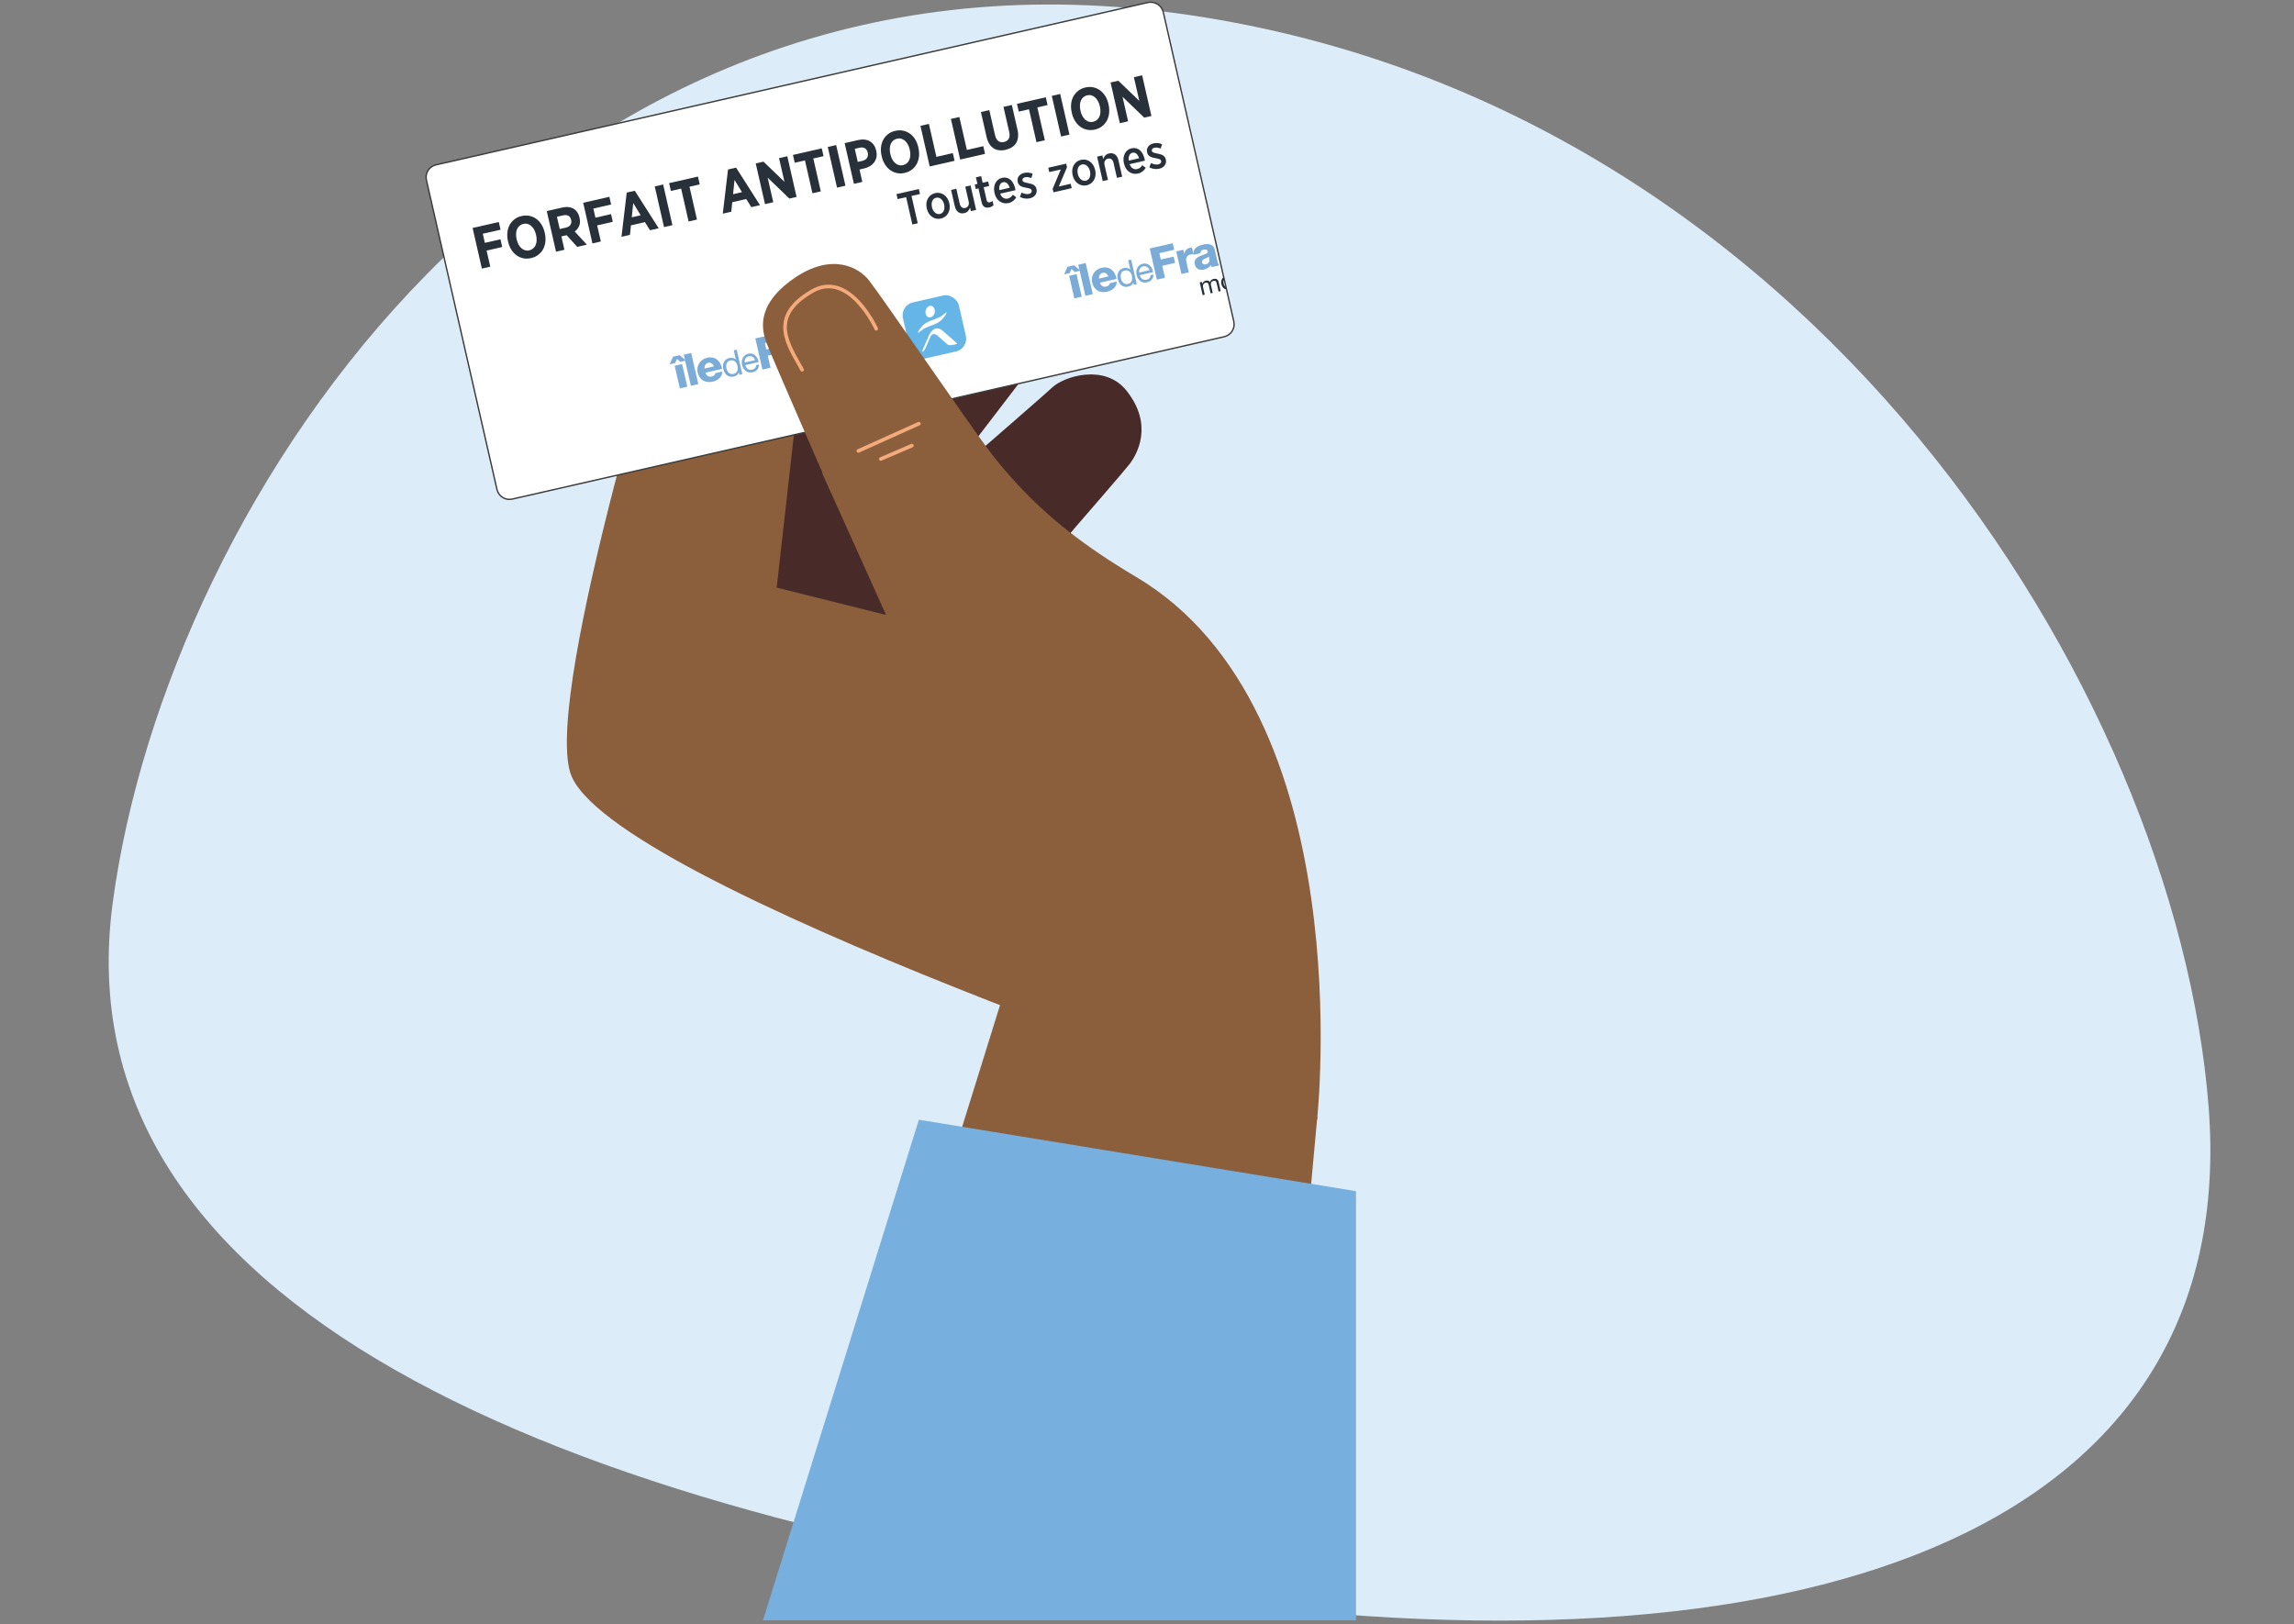 <?xml version="1.0" encoding="utf-8"?>
<svg xmlns="http://www.w3.org/2000/svg" xmlns:xlink="http://www.w3.org/1999/xlink" viewBox="0 0 500 354.07">
  <rect x="0" y="0" width="500" height="354.07" fill="#808080" stroke="none"/>
  <defs>
    <style>
      .cls-1, .cls-2, .cls-3 {
        fill: none;
      }

      .cls-4 {
        clip-path: url(#clippath);
      }

      .cls-5 {
        stroke: #3c3c3b;
        stroke-miterlimit: 10;
        stroke-width: .3px;
      }

      .cls-5, .cls-6 {
        fill: #fff;
      }

      .cls-7 {
        fill: #8b5e3c;
      }

      .cls-8 {
        fill: #65b5e6;
      }

      .cls-9 {
        fill: #ddecf9;
      }

      .cls-10 {
        fill: #25303b;
      }

      .cls-11 {
        fill: #28303a;
      }

      .cls-12 {
        fill: #482b28;
      }

      .cls-13 {
        fill: #77b0de;
      }

      .cls-14 {
        fill: #7bacd7;
      }

      .cls-2 {
        stroke-linejoin: round;
      }

      .cls-2, .cls-3 {
        mix-blend-mode: multiply;
        stroke: #f5aa7c;
        stroke-linecap: round;
        stroke-width: .79px;
      }

      .cls-15 {
        isolation: isolate;
      }
    </style>
    <clipPath id="clippath">
      <rect class="cls-1" x="98.57" y="17.3" width="164.73" height="74.73" transform="translate(-7.63 41.6) rotate(-12.85)"/>
    </clipPath>
  </defs>
  <g class="cls-15">
    <g id="Calque_1" data-name="Calque 1">
      <path class="cls-9" d="m481.39,241.26c7,90.15-83.14,125.89-221.17,107.18C122.18,329.74,12.61,284.95,24.59,196.61,36.56,108.26,118.32-15.83,256.35,2.87c138.03,18.71,218.04,148.24,225.04,238.39Z"/>
      <g>
        <g>
          <polygon class="cls-12" points="234 115.3 190.49 165.74 126 166.11 140.2 98.58 234 115.3"/>
          <path class="cls-12" d="m171.77,105.86s43.18-61.12,44.84-64.09,3.48-9.01-4.7-13.93-12.36-.96-14.19.94c-1.83,1.89-57.52,69.81-57.52,69.81l31.57,7.28Z"/>
          <path class="cls-12" d="m193.49,120.79s37.15-48.2,39.04-51.03c1.92-2.87,4.2-8.7-3.56-14.27-7.76-5.57-12.24-1.95-14.22-.21-1.98,1.74-45.01,50.12-45.01,50.12l23.74,15.39Z"/>
          <path class="cls-12" d="m181.05,126.47s45.85-39.68,48.32-42.03c2.49-2.37,11.39-5.25,16.14.69,5.96,7.46,2.34,13.8.78,15.92-1.56,2.12-39.85,46.07-39.85,46.07l-25.4-20.65Z"/>
        </g>
        <g>
          <path class="cls-7" d="m173.54,91.24s4.24-53.76,4.51-57.16-.6-9.64-10.09-10.69-11.63,4.29-12.5,6.78c-.88,2.49-9.9,34.13-9.9,34.13l27.98,26.94Z"/>
          <path class="cls-7" d="m179.2,103.12l13.93,30.93-23.84-5.96,7.41-65.82c-19.12-3.41-14.73-2.45-28.97-5.05,0,0-29.13,92.65-23.44,111.19,7.47,24.34,162.78,75.66,162.78,75.66,0,0,9.76-89.18-39.49-118.34-22.56-13.37-30.94-24.74-44.51-45.35-14.13,7-11.69,16.9-23.86,22.73Z"/>
        </g>
        <polygon class="cls-7" points="287.12 243.42 277.97 343.51 178.13 347.07 218.01 218.96 287.12 243.42"/>
        <g>
          <g>
            <path class="cls-5" d="m95.04,35.93L250.19.55c1.51-.34,3.01.6,3.36,2.11l15.37,67.41c.34,1.5-.6,2.99-2.09,3.33l-155.18,35.39c-1.5.34-2.99-.6-3.33-2.09l-15.38-67.44c-.34-1.5.6-2.99,2.09-3.33Z"/>
            <g class="cls-4">
              <g>
                <g>
                  <g>
                    <path class="cls-10" d="m175.97,81.06l.09.41h.01c.14-.37.4-.59.79-.68.17-.04.34-.04.49,0,.16.04.28.14.38.3.06-.17.16-.32.29-.43s.29-.2.48-.24c.14-.03.27-.05.39-.04.12,0,.23.03.32.08.1.05.18.12.25.21s.12.21.15.35l.47,2.04-.46.1-.42-1.83c-.02-.09-.05-.17-.08-.24-.03-.07-.07-.13-.13-.18-.05-.05-.12-.08-.19-.09-.08-.02-.17-.01-.28.01-.23.05-.39.16-.49.32-.1.16-.13.35-.08.56l.4,1.74-.46.1-.42-1.83c-.02-.09-.05-.17-.08-.24-.03-.07-.08-.13-.13-.18-.05-.05-.12-.08-.19-.09-.07-.02-.16-.01-.27.01-.13.03-.24.08-.32.16s-.15.16-.19.25c-.04.09-.07.18-.08.26,0,.09,0,.16,0,.21l.4,1.74-.46.1-.64-2.79.43-.1Z"/>
                    <path class="cls-10" d="m180.21,80.95c.02-.19.07-.36.15-.52.09-.16.2-.29.35-.41.15-.11.34-.2.56-.25s.43-.06.61-.02c.18.04.35.11.49.21.14.1.27.24.36.4.1.16.17.35.22.55s.06.4.04.59c-.02.19-.07.36-.15.52-.09.16-.2.29-.35.4-.15.11-.34.19-.56.24s-.42.06-.61.02-.35-.11-.5-.21c-.14-.1-.27-.24-.36-.4s-.17-.35-.22-.55-.06-.4-.04-.59Zm.7.92c.07.12.16.22.26.29.1.07.21.12.32.14.12.02.23.02.35,0s.23-.08.32-.15c.1-.07.17-.16.23-.27.06-.11.1-.23.11-.37.02-.14,0-.3-.04-.47s-.1-.31-.17-.43-.16-.22-.26-.29c-.1-.07-.21-.12-.32-.14-.12-.02-.23-.02-.35,0s-.23.08-.32.15-.17.16-.23.27c-.06.11-.1.23-.11.37-.02.14,0,.3.04.47s.1.31.17.43Z"/>
                    <path class="cls-10" d="m183.36,78.26l.33,1.44h.01c.04-.17.13-.31.28-.42.15-.11.32-.18.51-.23.22-.05.41-.05.59,0,.18.04.34.12.47.23.14.11.25.25.35.41s.16.34.21.54.06.39.05.58c-.01.19-.06.36-.13.51-.08.16-.19.29-.33.4-.14.11-.32.19-.53.24-.07.02-.15.03-.23.03-.09,0-.18,0-.27-.01-.09-.01-.18-.04-.26-.08-.09-.04-.16-.09-.23-.16h-.01s.08.37.08.37l-.46.1-.88-3.85.46-.1Zm2.11,1.67c-.06-.12-.14-.21-.23-.3-.09-.08-.2-.14-.32-.17-.12-.03-.26-.03-.4,0s-.28.1-.37.18c-.09.09-.16.19-.21.3-.05.11-.07.24-.07.37,0,.13.01.26.04.39.03.14.08.26.14.38.06.12.14.22.23.3.09.08.2.14.33.17s.27.03.42,0,.28-.1.38-.18c.09-.09.16-.19.2-.3.04-.12.06-.24.06-.38,0-.14-.02-.27-.05-.41-.03-.13-.08-.25-.14-.37Z"/>
                    <path class="cls-10" d="m186.18,78.2l-.13-.56.46-.1.13.56-.46.1Zm.57.4l.64,2.79-.46.1-.64-2.79.46-.1Z"/>
                    <path class="cls-10" d="m187.65,77.28l.88,3.85-.46.1-.88-3.85.46-.1Z"/>
                    <path class="cls-10" d="m188.46,77.68l-.13-.56.46-.1.13.56-.46.1Zm.57.4l.64,2.79-.46.1-.64-2.79.46-.1Z"/>
                    <path class="cls-10" d="m190.88,77.66l.09.4-.56.13.39,1.73c.01.05.03.1.04.13.02.03.04.05.07.06.03.01.07.02.11.01.05,0,.11-.02.18-.03l.21-.05.09.4-.35.08c-.12.03-.22.04-.31.05-.09,0-.16-.01-.23-.04s-.11-.08-.16-.16c-.04-.07-.08-.17-.11-.3l-.4-1.77-.47.11-.09-.4.47-.11-.19-.84.46-.1.19.84.56-.13Z"/>
                    <path class="cls-10" d="m193.9,79.71c-.17.21-.42.34-.73.42-.22.05-.42.06-.6.02-.18-.03-.34-.1-.48-.21-.14-.1-.26-.24-.36-.41-.1-.17-.17-.36-.23-.57-.05-.21-.06-.41-.04-.6.02-.19.08-.36.17-.52s.2-.29.35-.4c.14-.11.31-.18.5-.23.25-.06.47-.05.65.01.19.07.35.17.48.3.13.14.24.29.32.47.08.18.14.35.17.52l-2.09.48c.02.12.07.24.12.34.06.1.13.19.22.26.09.07.2.11.32.14.12.03.26.02.41-.01.19-.04.34-.13.45-.24.1-.12.15-.27.15-.47l.45-.1c.01.33-.07.59-.24.8Zm-.52-1.76c-.06-.09-.14-.16-.22-.21s-.18-.09-.29-.11-.21-.02-.33,0-.22.07-.31.14-.15.14-.21.23c-.05.09-.09.18-.1.29-.02.1-.02.21,0,.32l1.6-.36c-.03-.11-.08-.2-.14-.29Zm-1.07-2.05l-.32.99.34-.08.56-1.05-.59.13Z"/>
                    <path class="cls-10" d="m195.02,78.99c.06.06.13.1.21.13.08.03.17.04.26.03.09,0,.18-.01.28-.04.07-.02.15-.04.22-.07s.14-.07.2-.11c.06-.04.11-.1.14-.16.03-.07.04-.14.02-.23-.03-.12-.09-.2-.2-.24-.1-.04-.23-.06-.37-.07s-.3,0-.46,0c-.17,0-.32,0-.47-.03-.15-.03-.28-.08-.39-.16-.11-.08-.19-.21-.23-.39-.03-.14-.03-.27.01-.38.04-.11.1-.21.19-.3.08-.09.19-.16.3-.22.12-.06.24-.1.36-.13.16-.04.31-.06.45-.06.14,0,.27.02.38.06.12.04.22.11.31.21.09.1.15.23.2.4l-.46.1c-.03-.09-.07-.16-.12-.21-.05-.05-.11-.09-.18-.11-.07-.02-.14-.03-.22-.03-.08,0-.15,0-.23.03-.07.02-.14.04-.2.06-.07.03-.13.06-.18.1-.05.04-.09.09-.12.14-.03.05-.03.12-.01.19.02.08.06.14.13.18.07.04.15.07.24.08.09.01.2.02.31.02.11,0,.23,0,.34,0,.12,0,.24,0,.36.01.12.01.23.04.32.08.1.04.18.1.26.18.07.08.12.18.15.32.04.17.04.32,0,.44-.04.13-.12.24-.21.33s-.21.17-.35.23c-.14.06-.27.1-.41.14-.15.04-.31.05-.45.05-.15,0-.28-.03-.41-.07-.12-.05-.23-.13-.33-.23-.09-.11-.16-.24-.21-.41l.46-.1c.03.1.07.18.13.24Z"/>
                  </g>
                  <g>
                    <path class="cls-14" d="m147.17,79.14l-1.22.28.74-1.66,1.44-.33,1.39,1.17-1.22.28-.74-.63-.4.89Zm-.12.59l1.62-.37,1.13,4.93-1.62.37-1.13-4.93Z"/>
                    <rect class="cls-14" x="149.79" y="77.05" width="1.66" height="6.96" transform="translate(-14.14 35.5) rotate(-12.85)"/>
                    <path class="cls-14" d="m153.77,81.21c.18.67.67,1.03,1.36.87.39-.09.73-.36.8-.75l1.51-.34c-.03,1.21-.98,1.94-2.08,2.2-1.61.37-2.92-.35-3.3-2.01-.34-1.51.62-2.87,2.07-3.2,1.77-.4,2.96.73,3.26,2.42l-3.62.83m1.8-1.36c-.15-.55-.65-.91-1.19-.79-.57.13-.86.62-.82,1.25l2.01-.46Z"/>
                    <path class="cls-14" d="m161.79,81.56l-.64.15-.12-.52h-.02c-.11.48-.56.78-1.1.9-1.19.27-2-.54-2.25-1.63s.12-2.15,1.31-2.42c.4-.09,1-.07,1.39.32h.02s-.45-2-.45-2l.64-.15,1.22,5.35m-1.91-.06c.85-.19,1.02-1,.85-1.73-.17-.77-.68-1.39-1.56-1.19s-.99,1.01-.82,1.76.7,1.34,1.53,1.16"/>
                    <path class="cls-14" d="m165.42,79.44c.02.89-.49,1.5-1.35,1.7-1.24.28-2.02-.44-2.33-1.61-.27-1.16.31-2.19,1.36-2.43,1.37-.31,2.08.87,2.26,1.82l-2.9.66c.13.68.65,1.19,1.5,1,.52-.12.83-.46.83-.99l.63-.14m-.86-.94c-.17-.6-.73-.98-1.37-.84-.67.15-.95.74-.86,1.35l2.22-.51Z"/>
                    <polygon class="cls-14" points="164.63 73.77 169.63 72.63 169.95 74.05 166.72 74.78 167.03 76.17 169.83 75.53 170.14 76.9 167.35 77.54 167.94 80.16 166.18 80.56 164.63 73.77"/>
                    <path class="cls-14" d="m170.37,74.41l1.57-.36.2.86h.02c.09-.68.57-1.14,1.27-1.3.12-.03.26-.05.39-.05l.34,1.47c-.22-.01-.42,0-.64.05-.8.18-1.09.83-.95,1.45l.56,2.44-1.61.37-1.13-4.93Z"/>
                    <path class="cls-14" d="m174.17,75.14c-.12-.65.09-1.14.47-1.5.38-.34.93-.57,1.49-.7,1.17-.27,2.36-.27,2.68,1.13l.49,2.16c.1.42.2.87.48,1.22l-1.63.37c-.09-.14-.15-.29-.2-.44-.32.53-.9.84-1.49.98-.94.21-1.79-.09-2.02-1.11-.37-1.61,1.41-1.88,2.48-2.36.26-.12.39-.25.32-.55-.08-.37-.56-.41-.9-.34-.45.1-.69.37-.67.8l-1.51.34m2.67,2.08c.77-.18.93-.67.66-1.68-.2.19-.61.32-.94.49-.34.17-.61.39-.52.78s.44.49.8.41"/>
                    <path class="cls-14" d="m179.05,72.43l1.57-.36.15.68h.02c.18-.58.77-1.04,1.36-1.18,1.65-.38,2.05.79,2.21,1.51l.72,3.17-1.62.37-.54-2.39c-.15-.68-.23-1.38-1.12-1.17-.61.14-.76.71-.63,1.25l.61,2.69-1.62.37-1.13-4.93Z"/>
                    <path class="cls-14" d="m188.19,72.25c-.11-.42-.54-.63-.95-.53-.9.21-.87,1.01-.71,1.69.15.64.57,1.23,1.25,1.07.56-.13.77-.52.73-1.05l1.57-.36c.16,1.35-.69,2.35-2.01,2.65-1.48.34-2.82-.43-3.16-1.94-.36-1.57.39-2.92,1.97-3.28,1.23-.28,2.47.12,2.88,1.39l-1.57.36Z"/>
                    <path class="cls-14" d="m191.76,72.54c.18.67.67,1.03,1.36.87.39-.09.73-.36.8-.75l1.51-.35c-.04,1.21-.98,1.94-2.08,2.2-1.6.37-2.92-.35-3.3-2.01-.34-1.51.62-2.87,2.07-3.2,1.77-.4,2.96.73,3.26,2.42l-3.62.83m1.8-1.36c-.15-.55-.65-.91-1.19-.79-.57.13-.86.62-.81,1.25l2.01-.46Z"/>
                  </g>
                  <g>
                    <rect class="cls-8" x="197.4" y="65.03" width="12.51" height="12.51" rx="2.85" ry="2.85" transform="translate(-10.75 47.06) rotate(-12.85)"/>
                    <g>
                      <path class="cls-6" d="m203.72,68.14c-.15.69-.71,1.16-1.25,1.04-.54-.12-.86-.77-.72-1.46.15-.69.71-1.16,1.25-1.04.54.12.87.77.72,1.46"/>
                      <path class="cls-6" d="m205.47,72.11c-1.38-1.22-2.49-.18-3.09,1.18-.47,1.08-.87,2.01-1.36,3.15-.11.26.03.32.23.12s.38-.45.53-.79c.2-.47.71-1.64,1.03-2.38.28-.66.92-.75,1.48-.26.65.57,1.45,1.29,2.16,1.9.49.43,1.6.09,2.09-.06.09-.03.1-.1.04-.15-.41-.35-1.83-1.59-3.11-2.73Z"/>
                    </g>
                    <path class="cls-6" d="m206.06,68.23c-1.3,1.08-1.78,1.11-2.98,1.58-1.2.47-2.06.96-2.84,2.3-.2.33-.25.6.1.31,1.3-1.08,1.78-1.11,2.98-1.58,1.2-.47,2.06-.96,2.84-2.3.2-.33.25-.6-.1-.31Z"/>
                  </g>
                </g>
                <g>
                  <g>
                    <path class="cls-10" d="m261.95,61.45l.09.41h.01c.14-.37.4-.59.79-.68.17-.04.34-.04.49,0,.16.04.28.14.38.3.06-.17.16-.32.29-.43s.29-.2.48-.24c.14-.03.27-.05.39-.04.12,0,.23.03.32.08.1.05.18.12.25.21s.12.21.15.35l.47,2.04-.46.1-.42-1.83c-.02-.09-.05-.17-.08-.24-.03-.07-.07-.13-.13-.18-.05-.05-.12-.08-.19-.09-.08-.02-.17-.01-.28.01-.23.05-.39.16-.49.32-.1.16-.13.35-.08.56l.4,1.74-.46.1-.42-1.83c-.02-.09-.05-.17-.08-.24-.03-.07-.08-.13-.13-.18-.05-.05-.12-.08-.19-.09-.07-.02-.16-.01-.27.01-.13.03-.24.08-.32.16s-.15.16-.19.25c-.04.09-.07.18-.08.26,0,.09,0,.16,0,.21l.4,1.74-.46.1-.64-2.79.43-.1Z"/>
                    <path class="cls-10" d="m266.18,61.35c.02-.19.07-.36.15-.52.09-.16.2-.29.35-.41.15-.11.34-.2.56-.25s.43-.06.61-.02c.18.04.35.11.49.21.14.1.27.24.36.4.1.16.17.35.22.55s.06.4.04.59c-.02.19-.07.36-.15.52-.09.16-.2.29-.35.4-.15.11-.34.19-.56.24s-.42.06-.61.02-.35-.11-.5-.21c-.14-.1-.27-.24-.36-.4s-.17-.35-.22-.55-.06-.4-.04-.59Zm.7.92c.07.12.16.22.26.29.1.07.21.12.32.14.12.02.23.02.35,0s.23-.08.32-.15c.1-.07.17-.16.23-.27.06-.11.1-.23.11-.37.02-.14,0-.3-.04-.47s-.1-.31-.17-.43-.16-.22-.26-.29c-.1-.07-.21-.12-.32-.14-.12-.02-.23-.02-.35,0s-.23.08-.32.15-.17.16-.23.27c-.06.11-.1.23-.11.37-.02.14,0,.3.04.47s.1.31.17.43Z"/>
                    <path class="cls-10" d="m269.33,58.65l.33,1.44h.01c.04-.17.13-.31.28-.42.15-.11.32-.18.51-.23.22-.05.41-.05.59,0,.18.04.34.12.47.23.14.11.25.25.35.41s.16.34.21.54.06.39.05.58c-.01.19-.06.36-.13.51-.08.16-.19.29-.33.4-.14.11-.32.19-.53.24-.07.02-.15.03-.23.03-.09,0-.18,0-.27-.01-.09-.01-.18-.04-.26-.08-.09-.04-.16-.09-.23-.16h-.01s.08.37.08.37l-.46.1-.88-3.85.46-.1Zm2.11,1.67c-.06-.12-.14-.21-.23-.3-.09-.08-.2-.14-.32-.17-.12-.03-.26-.03-.4,0s-.28.1-.37.18c-.09.09-.16.19-.21.3-.05.11-.07.24-.07.37,0,.13.01.26.04.39.03.14.08.26.14.38.06.12.14.22.23.3.09.08.2.14.33.17s.27.03.42,0,.28-.1.38-.18c.09-.09.16-.19.2-.3.04-.12.06-.24.06-.38,0-.14-.02-.27-.05-.41-.03-.13-.08-.25-.14-.37Z"/>
                    <path class="cls-10" d="m272.15,58.6l-.13-.56.46-.1.13.56-.46.1Zm.57.4l.64,2.79-.46.1-.64-2.79.46-.1Z"/>
                    <path class="cls-10" d="m273.63,57.67l.88,3.85-.46.1-.88-3.85.46-.1Z"/>
                    <path class="cls-10" d="m274.44,58.07l-.13-.56.46-.1.13.56-.46.1Zm.57.4l.64,2.79-.46.1-.64-2.79.46-.1Z"/>
                    <path class="cls-10" d="m276.86,58.05l.09.4-.56.13.39,1.73c.01.05.03.1.04.13.02.03.04.05.07.06.03.01.07.02.11.01.05,0,.11-.02.18-.03l.21-.05.09.4-.35.08c-.12.03-.22.04-.31.05-.09,0-.16-.01-.23-.04s-.11-.08-.16-.16c-.04-.07-.08-.17-.11-.3l-.4-1.77-.47.11-.09-.4.47-.11-.19-.84.46-.1.19.84.56-.13Z"/>
                    <path class="cls-10" d="m279.88,60.1c-.17.21-.42.34-.73.42-.22.05-.42.06-.6.02-.18-.03-.34-.1-.48-.21-.14-.1-.26-.24-.36-.41-.1-.17-.17-.36-.23-.57-.05-.21-.06-.41-.04-.6.02-.19.08-.36.17-.52s.2-.29.35-.4c.14-.11.31-.18.5-.23.25-.06.47-.05.65.01.19.07.35.17.48.3.13.14.24.29.32.47.08.18.14.35.17.52l-2.09.48c.02.12.07.24.12.34.06.1.13.19.22.26.09.07.2.11.32.14.12.03.26.02.41-.01.19-.04.34-.13.45-.24.1-.12.15-.27.15-.47l.45-.1c.01.33-.07.59-.24.8Zm-.52-1.76c-.06-.09-.14-.16-.22-.21s-.18-.09-.29-.11-.21-.02-.33,0-.22.07-.31.14-.15.14-.21.23c-.05.09-.09.18-.1.29-.02.1-.02.21,0,.32l1.6-.36c-.03-.11-.08-.2-.14-.29Zm-1.07-2.05l-.32.99.34-.08.56-1.05-.59.13Z"/>
                    <path class="cls-10" d="m280.99,59.38c.06.06.13.1.21.13.08.03.17.04.26.03.09,0,.18-.01.28-.04.07-.02.15-.04.22-.07s.14-.07.2-.11c.06-.04.11-.1.14-.16.03-.07.04-.14.02-.23-.03-.12-.09-.2-.2-.24-.1-.04-.23-.06-.37-.07s-.3,0-.46,0c-.17,0-.32,0-.47-.03-.15-.03-.28-.08-.39-.16-.11-.08-.19-.21-.23-.39-.03-.14-.03-.27.01-.38.04-.11.1-.21.19-.3.08-.09.19-.16.3-.22.12-.06.24-.1.36-.13.16-.04.31-.06.45-.06.14,0,.27.02.38.06.12.04.22.11.31.21.09.1.15.23.2.4l-.46.1c-.03-.09-.07-.16-.12-.21-.05-.05-.11-.09-.18-.11-.07-.02-.14-.03-.22-.03-.08,0-.15,0-.23.03-.07.02-.14.04-.2.06-.07.03-.13.06-.18.1-.05.04-.09.09-.12.14-.03.05-.03.12-.01.19.02.08.06.14.13.18.07.04.15.07.24.08.09.01.2.02.31.02.11,0,.23,0,.34,0,.12,0,.24,0,.36.01.12.01.23.04.32.08.1.04.18.1.26.18.07.08.12.18.15.32.04.17.04.32,0,.44-.04.13-.12.24-.21.33s-.21.17-.35.23c-.14.06-.27.1-.41.14-.15.04-.31.05-.45.05-.15,0-.28-.03-.41-.07-.12-.05-.23-.13-.33-.23-.09-.11-.16-.24-.21-.41l.46-.1c.03.1.07.18.13.24Z"/>
                  </g>
                  <g>
                    <path class="cls-14" d="m233.15,59.53l-1.22.28.74-1.66,1.44-.33,1.39,1.17-1.22.28-.74-.63-.4.89Zm-.12.59l1.62-.37,1.13,4.93-1.62.37-1.13-4.93Z"/>
                    <rect class="cls-14" x="235.77" y="57.45" width="1.66" height="6.96" transform="translate(-7.62 54.13) rotate(-12.85)"/>
                    <path class="cls-14" d="m239.75,61.6c.18.67.67,1.03,1.36.87.39-.09.73-.36.8-.75l1.51-.34c-.03,1.21-.98,1.94-2.08,2.2-1.61.37-2.92-.35-3.3-2.01-.34-1.51.62-2.87,2.07-3.2,1.77-.4,2.96.73,3.26,2.42l-3.62.83m1.8-1.36c-.15-.55-.65-.91-1.19-.79-.57.13-.86.62-.82,1.25l2.01-.46Z"/>
                    <path class="cls-14" d="m247.77,61.95l-.64.15-.12-.52h-.02c-.11.48-.56.78-1.1.9-1.19.27-2-.54-2.25-1.63s.12-2.15,1.31-2.42c.4-.09,1-.07,1.39.32h.02s-.45-2-.45-2l.64-.15,1.22,5.35m-1.91-.06c.85-.19,1.02-1,.85-1.73-.17-.77-.68-1.39-1.56-1.19s-.99,1.01-.82,1.76.7,1.34,1.53,1.16"/>
                    <path class="cls-14" d="m251.4,59.83c.02.89-.49,1.5-1.35,1.7-1.24.28-2.02-.44-2.33-1.61-.27-1.16.31-2.19,1.36-2.43,1.37-.31,2.08.87,2.26,1.82l-2.9.66c.13.68.65,1.19,1.5,1,.52-.12.83-.46.83-.99l.63-.14m-.86-.94c-.17-.6-.73-.98-1.37-.84-.67.15-.95.74-.86,1.35l2.22-.51Z"/>
                    <polygon class="cls-14" points="250.6 54.16 255.6 53.02 255.93 54.44 252.69 55.18 253.01 56.57 255.81 55.93 256.12 57.3 253.32 57.93 253.92 60.55 252.15 60.95 250.6 54.16"/>
                    <path class="cls-14" d="m256.35,54.8l1.57-.36.2.86h.02c.09-.68.57-1.14,1.27-1.3.12-.03.26-.05.39-.05l.34,1.47c-.22-.01-.42,0-.64.05-.8.18-1.09.83-.95,1.45l.56,2.44-1.61.37-1.13-4.93Z"/>
                    <path class="cls-14" d="m260.15,55.54c-.12-.65.09-1.14.47-1.5.38-.34.93-.57,1.49-.7,1.17-.27,2.36-.27,2.68,1.13l.49,2.16c.1.42.2.87.48,1.22l-1.63.37c-.09-.14-.15-.29-.2-.44-.32.53-.9.84-1.49.98-.94.21-1.79-.09-2.02-1.11-.37-1.61,1.41-1.88,2.48-2.36.26-.12.39-.25.32-.55-.08-.37-.56-.41-.9-.34-.45.1-.69.37-.67.8l-1.51.34m2.67,2.08c.77-.18.93-.67.66-1.68-.2.19-.61.32-.94.49-.34.17-.61.39-.52.78s.44.49.8.41"/>
                    <path class="cls-14" d="m265.03,52.83l1.57-.36.15.68h.02c.18-.58.77-1.04,1.36-1.18,1.65-.38,2.05.79,2.21,1.51l.72,3.17-1.62.37-.54-2.39c-.15-.68-.23-1.38-1.12-1.17-.61.14-.76.71-.63,1.25l.61,2.69-1.62.37-1.13-4.93Z"/>
                    <path class="cls-14" d="m274.17,52.64c-.11-.42-.54-.63-.95-.53-.9.21-.87,1.01-.71,1.69.15.64.57,1.23,1.25,1.07.56-.13.77-.52.73-1.05l1.57-.36c.16,1.35-.69,2.35-2.01,2.65-1.48.34-2.82-.43-3.16-1.94s.39-2.92,1.97-3.28c1.23-.28,2.47.12,2.88,1.39l-1.57.36Z"/>
                    <path class="cls-14" d="m277.74,52.94c.18.67.67,1.03,1.36.87.39-.09.73-.36.8-.75l1.51-.35c-.04,1.21-.98,1.94-2.08,2.2-1.6.37-2.92-.35-3.3-2.01-.34-1.51.62-2.87,2.07-3.2,1.77-.4,2.96.73,3.26,2.42l-3.62.83m1.8-1.36c-.15-.55-.65-.91-1.19-.79-.57.13-.86.62-.81,1.25l2.01-.46Z"/>
                  </g>
                  <g>
                    <rect class="cls-8" x="283.37" y="45.43" width="12.51" height="12.51" rx="2.85" ry="2.85" transform="translate(-4.24 65.69) rotate(-12.85)"/>
                    <g>
                      <path class="cls-6" d="m289.69,48.53c-.15.69-.71,1.16-1.25,1.04-.54-.12-.86-.77-.72-1.46.15-.69.71-1.16,1.25-1.04.54.12.87.77.72,1.46"/>
                      <path class="cls-6" d="m291.44,52.5c-1.38-1.22-2.49-.18-3.09,1.18-.47,1.08-.87,2.01-1.36,3.15-.11.26.03.32.23.12s.38-.45.53-.79c.2-.47.71-1.64,1.03-2.38.28-.66.92-.75,1.48-.26.65.57,1.45,1.29,2.16,1.9.49.43,1.6.09,2.09-.06.09-.03.1-.1.04-.15-.41-.35-1.83-1.59-3.11-2.73Z"/>
                    </g>
                    <path class="cls-6" d="m292.04,48.62c-1.3,1.08-1.78,1.11-2.98,1.58s-2.06.96-2.84,2.3c-.2.33-.25.6.1.31,1.3-1.08,1.78-1.11,2.98-1.58,1.2-.47,2.06-.96,2.84-2.3.2-.33.25-.6-.1-.31Z"/>
                  </g>
                </g>
                <g>
                  <g>
                    <path class="cls-10" d="m89.76,100.72l.09.41h.01c.14-.37.4-.59.79-.68.17-.04.34-.04.49,0,.16.04.28.14.38.3.06-.17.16-.32.29-.43s.29-.2.48-.24c.14-.03.27-.05.39-.04.12,0,.23.03.32.08.1.05.18.12.25.21s.12.21.15.35l.47,2.04-.46.1-.42-1.83c-.02-.09-.05-.17-.08-.24-.03-.07-.07-.13-.13-.18-.05-.05-.12-.08-.19-.09-.08-.02-.17-.01-.28.01-.23.05-.39.16-.49.32-.1.16-.13.35-.08.56l.4,1.74-.46.1-.42-1.83c-.02-.09-.05-.17-.08-.24-.03-.07-.08-.13-.13-.18-.05-.05-.12-.08-.19-.09-.07-.02-.16-.01-.27.01-.13.03-.24.08-.32.16s-.15.16-.19.25c-.04.09-.07.18-.08.26,0,.09,0,.16,0,.21l.4,1.74-.46.1-.64-2.79.43-.1Z"/>
                    <path class="cls-10" d="m93.99,100.62c.02-.19.07-.36.15-.52.09-.16.2-.29.35-.41.15-.11.34-.2.56-.25s.43-.06.61-.02c.18.04.35.11.49.21.14.1.27.24.36.4.1.16.17.35.22.55s.06.4.04.59c-.02.19-.07.36-.15.52-.09.16-.2.29-.35.4-.15.11-.34.19-.56.24s-.42.06-.61.02-.35-.11-.5-.21c-.14-.1-.27-.24-.36-.4s-.17-.35-.22-.55-.06-.4-.04-.59Zm.7.92c.07.12.16.22.26.29.1.07.21.12.32.14.12.02.23.02.35,0s.23-.08.32-.15c.1-.07.17-.16.23-.27.06-.11.1-.23.11-.37.02-.14,0-.3-.04-.47s-.1-.31-.17-.43-.16-.22-.26-.29c-.1-.07-.21-.12-.32-.14-.12-.02-.23-.02-.35,0s-.23.08-.32.15-.17.16-.23.27c-.06.11-.1.23-.11.37-.02.14,0,.3.04.47s.1.31.17.43Z"/>
                    <path class="cls-10" d="m97.14,97.92l.33,1.44h.01c.04-.17.13-.31.28-.42.15-.11.32-.18.51-.23.22-.05.41-.05.59,0,.18.04.34.12.47.23.14.11.25.25.35.41s.16.34.21.54.06.39.05.58c-.01.19-.06.36-.13.51-.08.16-.19.29-.33.4-.14.11-.32.19-.53.24-.07.02-.15.03-.23.03-.09,0-.18,0-.27-.01-.09-.01-.18-.04-.26-.08-.09-.04-.16-.09-.23-.16h-.01s.08.37.08.37l-.46.1-.88-3.85.46-.1Zm2.11,1.67c-.06-.12-.14-.21-.23-.3-.09-.08-.2-.14-.32-.17-.12-.03-.26-.03-.4,0s-.28.1-.37.18c-.09.09-.16.19-.21.3-.05.11-.07.24-.07.37,0,.13.01.26.04.39.03.14.08.26.14.38.06.12.14.22.23.3.09.08.2.14.33.17s.27.03.42,0,.28-.1.38-.18c.09-.09.16-.19.2-.3.04-.12.06-.24.06-.38,0-.14-.02-.27-.05-.41-.03-.13-.08-.25-.14-.37Z"/>
                    <path class="cls-10" d="m99.96,97.86l-.13-.56.46-.1.13.56-.46.1Zm.57.4l.64,2.79-.46.1-.64-2.79.46-.1Z"/>
                    <path class="cls-10" d="m101.44,96.94l.88,3.85-.46.1-.88-3.85.46-.1Z"/>
                    <path class="cls-10" d="m102.25,97.34l-.13-.56.46-.1.13.56-.46.1Zm.57.4l.64,2.79-.46.1-.64-2.79.46-.1Z"/>
                    <path class="cls-10" d="m104.67,97.32l.09.4-.56.13.39,1.73c.01.05.03.1.04.13.02.03.04.05.07.06.03.01.07.02.11.01.05,0,.11-.02.18-.03l.21-.05.09.4-.35.08c-.12.03-.22.04-.31.05-.09,0-.16-.01-.23-.04s-.11-.08-.16-.16c-.04-.07-.08-.17-.11-.3l-.4-1.77-.47.11-.09-.4.47-.11-.19-.84.46-.1.19.84.56-.13Z"/>
                  </g>
                  <g>
                    <path class="cls-14" d="m60.96,98.8l-1.22.28.74-1.66,1.44-.33,1.39,1.17-1.22.28-.74-.63-.4.89Zm-.12.59l1.62-.37,1.13,4.93-1.62.37-1.13-4.93Z"/>
                    <rect class="cls-14" x="63.57" y="96.72" width="1.66" height="6.96" transform="translate(-20.67 16.83) rotate(-12.85)"/>
                    <path class="cls-14" d="m67.56,100.87c.18.67.67,1.03,1.36.87.39-.09.73-.36.8-.75l1.51-.34c-.03,1.21-.98,1.94-2.08,2.2-1.61.37-2.92-.35-3.3-2.01-.34-1.51.62-2.87,2.07-3.2,1.77-.4,2.96.73,3.26,2.42l-3.62.83m1.8-1.36c-.15-.55-.65-.91-1.19-.79-.57.13-.86.62-.82,1.25l2.01-.46Z"/>
                    <path class="cls-14" d="m75.58,101.22l-.64.15-.12-.52h-.02c-.11.48-.56.78-1.1.9-1.19.27-2-.54-2.25-1.63s.12-2.15,1.31-2.42c.4-.09,1-.07,1.39.32h.02s-.45-2-.45-2l.64-.15,1.22,5.35m-1.91-.06c.85-.19,1.02-1,.85-1.73-.17-.77-.68-1.39-1.56-1.19s-.99,1.01-.82,1.76.7,1.34,1.53,1.16"/>
                    <path class="cls-14" d="m79.21,99.1c.02.89-.49,1.5-1.35,1.7-1.24.28-2.02-.44-2.33-1.61-.27-1.16.31-2.19,1.36-2.43,1.37-.31,2.08.87,2.26,1.82l-2.9.66c.13.68.65,1.19,1.5,1,.52-.12.83-.46.83-.99l.63-.14m-.86-.94c-.17-.6-.73-.98-1.37-.84-.67.15-.95.74-.86,1.35l2.22-.51Z"/>
                    <polygon class="cls-14" points="78.41 93.43 83.41 92.29 83.74 93.71 80.5 94.44 80.82 95.83 83.62 95.2 83.93 96.56 81.13 97.2 81.73 99.82 79.96 100.22 78.41 93.43"/>
                    <path class="cls-14" d="m84.16,94.07l1.57-.36.2.86h.02c.09-.68.57-1.14,1.27-1.3.12-.03.26-.05.39-.05l.34,1.47c-.22-.01-.42,0-.64.05-.8.18-1.09.83-.95,1.45l.56,2.44-1.61.37-1.13-4.93Z"/>
                    <path class="cls-14" d="m87.96,94.8c-.12-.65.09-1.14.47-1.5.38-.34.93-.57,1.49-.7,1.17-.27,2.36-.27,2.68,1.13l.49,2.16c.1.42.2.87.48,1.22l-1.63.37c-.09-.14-.15-.29-.2-.44-.32.53-.9.84-1.49.98-.94.21-1.79-.09-2.02-1.11-.37-1.61,1.41-1.88,2.48-2.36.26-.12.39-.25.32-.55-.08-.37-.56-.41-.9-.34-.45.1-.69.37-.67.8l-1.51.34m2.67,2.08c.77-.18.93-.67.66-1.68-.2.19-.61.32-.94.49-.34.17-.61.39-.52.78s.44.49.8.41"/>
                    <path class="cls-14" d="m92.84,92.09l1.57-.36.15.68h.02c.18-.58.77-1.04,1.36-1.18,1.65-.38,2.05.79,2.21,1.51l.72,3.17-1.62.37-.54-2.39c-.15-.68-.23-1.38-1.12-1.17-.61.14-.76.71-.63,1.25l.61,2.69-1.62.37-1.13-4.93Z"/>
                    <path class="cls-14" d="m101.98,91.91c-.11-.42-.54-.63-.95-.53-.9.21-.87,1.01-.71,1.69.15.64.57,1.23,1.25,1.07.56-.13.77-.52.73-1.05l1.57-.36c.16,1.35-.69,2.35-2.01,2.65-1.48.34-2.82-.43-3.16-1.94-.36-1.57.39-2.92,1.97-3.28,1.23-.28,2.47.12,2.88,1.39l-1.57.36Z"/>
                  </g>
                  <g>
                    <path class="cls-6" d="m117.5,87.8c-.15.69-.71,1.16-1.25,1.04-.54-.12-.86-.77-.72-1.46.15-.69.71-1.16,1.25-1.04.54.12.87.77.72,1.46"/>
                    <path class="cls-6" d="m116.87,89.47c-1.2.47-2.06.96-2.84,2.3-.2.33-.25.6.1.31,1.3-1.08,1.78-1.11,2.98-1.58,1.2-.47,2.06-.96,2.84-2.3"/>
                  </g>
                </g>
              </g>
            </g>
          </g>
          <g>
            <path class="cls-11" d="m103.01,49.69l5.71-1.3.38,1.68-3.87.88.45,1.99,3.4-.78.38,1.68-3.4.78.8,3.51-1.83.42-2.02-8.86Z"/>
            <path class="cls-11" d="m115.76,56.26c-.59.13-1.16.15-1.69.04-.54-.11-1.03-.32-1.48-.64-.44-.32-.83-.73-1.15-1.24-.32-.51-.55-1.09-.7-1.75l-.03-.15c-.15-.67-.19-1.3-.12-1.9.07-.6.24-1.14.5-1.61.26-.48.62-.88,1.06-1.22.44-.34.95-.57,1.54-.7.59-.13,1.15-.15,1.69-.04.54.11,1.03.32,1.48.63.44.32.83.73,1.15,1.24.32.51.55,1.09.71,1.75l.03.15c.15.66.19,1.29.12,1.89-.07.6-.24,1.14-.5,1.62-.26.48-.62.88-1.06,1.22-.44.34-.95.57-1.54.7Zm-.37-1.7c.3-.07.57-.2.8-.39.23-.19.41-.43.54-.71.13-.29.21-.62.23-.99.03-.37-.01-.78-.11-1.22l-.02-.09c-.1-.44-.24-.82-.43-1.15-.19-.33-.4-.59-.64-.79-.24-.2-.51-.34-.8-.42-.29-.08-.59-.08-.89,0-.31.07-.58.2-.81.39-.23.19-.41.43-.54.71-.13.29-.21.62-.23.99-.03.37.01.78.11,1.22l.02.09c.1.44.24.82.43,1.15.19.33.4.59.65.8.25.21.52.34.81.42.29.07.59.07.89,0Z"/>
            <path class="cls-11" d="m119.17,46.01l3.33-.76c1.04-.24,1.9-.14,2.6.3.61.38,1.02,1.01,1.21,1.88v.05c.17.67.14,1.26-.07,1.75-.21.5-.53.91-.97,1.24l2.64,2.86-2.1.48-2.3-2.54-1.15.26.66,2.91-1.83.42-2.02-8.86Zm4.18,3.6c.47-.11.8-.31.99-.61.19-.3.24-.65.15-1.05h0c-.1-.46-.31-.76-.61-.92-.31-.16-.7-.19-1.17-.08l-1.32.3.61,2.67,1.35-.31Z"/>
            <path class="cls-11" d="m127.11,44.2l5.71-1.3.38,1.68-3.87.88.45,1.99,3.4-.78.38,1.68-3.4.78.8,3.51-1.83.42-2.02-8.86Z"/>
            <path class="cls-11" d="m136.61,41.98l1.75-.4,5.21,8.18-1.9.43-1.1-1.77-3.05.7-.21,2.07-1.85.42,1.14-9.63Zm3.03,4.95l-1.62-2.67-.32,3.11,1.94-.44Z"/>
            <path class="cls-11" d="m142.71,40.64l1.83-.42,2.02,8.86-1.83.42-2.02-8.86Z"/>
            <path class="cls-11" d="m148.46,41.11l-2.23.51-.39-1.7,6.28-1.43.39,1.7-2.23.51,1.63,7.16-1.82.42-1.63-7.16Z"/>
            <path class="cls-11" d="m158.69,36.94l1.75-.4,5.21,8.18-1.9.43-1.1-1.77-3.05.7-.21,2.07-1.85.42,1.14-9.63Zm3.03,4.95l-1.62-2.67-.32,3.11,1.94-.44Z"/>
            <path class="cls-11" d="m164.73,35.62l1.68-.38,4.57,4.39-1.18-5.16,1.8-.41,2.02,8.86-1.57.36-4.73-4.55,1.22,5.35-1.8.41-2.02-8.86Z"/>
            <path class="cls-11" d="m175.45,34.96l-2.23.51-.39-1.7,6.28-1.43.39,1.7-2.23.51,1.63,7.16-1.82.42-1.63-7.16Z"/>
            <path class="cls-11" d="m180.42,32.04l1.83-.42,2.02,8.86-1.83.42-2.02-8.86Z"/>
            <path class="cls-11" d="m184.09,31.2l2.95-.67c.5-.11.96-.15,1.4-.1.43.05.82.17,1.16.37.34.2.63.47.86.81.24.34.41.75.52,1.22v.03c.12.51.14.97.05,1.39-.09.42-.25.8-.48,1.12-.24.32-.54.6-.92.83-.37.23-.79.4-1.25.51l-1.04.24.61,2.7-1.83.42-2.02-8.86Zm3.89,3.85c.48-.11.82-.33,1.01-.65.19-.32.24-.69.15-1.1h0c-.11-.47-.31-.8-.63-.98-.31-.19-.71-.22-1.2-.11l-1,.23.65,2.85,1.03-.23Z"/>
            <path class="cls-11" d="m197.21,37.69c-.59.13-1.16.15-1.69.04-.54-.11-1.03-.32-1.48-.64-.44-.32-.83-.73-1.15-1.24-.32-.51-.56-1.09-.71-1.75l-.03-.15c-.15-.67-.19-1.3-.12-1.9.07-.6.24-1.14.5-1.61.26-.48.62-.88,1.06-1.22.44-.34.95-.57,1.54-.7.59-.13,1.16-.15,1.69-.04.54.11,1.03.32,1.48.63.44.32.83.73,1.15,1.24.32.51.55,1.09.7,1.75l.03.15c.15.66.19,1.29.12,1.89-.07.6-.24,1.14-.5,1.62-.26.48-.62.88-1.06,1.22-.44.34-.95.57-1.54.7Zm-.37-1.7c.3-.07.57-.2.8-.39.23-.19.41-.43.54-.71s.21-.62.23-.99c.03-.37-.01-.78-.11-1.22l-.02-.09c-.1-.44-.24-.82-.43-1.15-.19-.33-.4-.59-.64-.79-.24-.2-.51-.34-.8-.42-.29-.08-.59-.08-.89,0-.31.07-.58.2-.81.39-.23.19-.41.43-.54.71s-.21.62-.23.99c-.03.37.01.78.11,1.22l.02.09c.1.44.24.82.43,1.15.19.33.4.59.65.8.25.21.52.34.81.42.29.07.59.07.89,0Z"/>
            <path class="cls-11" d="m200.63,27.43l1.83-.42,1.64,7.18,3.58-.82.38,1.68-5.42,1.23-2.02-8.86Z"/>
            <path class="cls-11" d="m207.27,25.92l1.83-.42,1.64,7.18,3.58-.82.38,1.68-5.42,1.24-2.02-8.86Z"/>
            <path class="cls-11" d="m219.2,32.66c-.51.12-.98.15-1.43.09-.45-.05-.85-.2-1.21-.43-.36-.23-.67-.55-.93-.97-.26-.41-.46-.91-.6-1.51l-1.23-5.42,1.83-.42,1.24,5.43c.14.63.39,1.07.73,1.32.34.25.76.31,1.24.2.48-.11.82-.35,1.03-.71.2-.37.24-.86.1-1.47l-1.25-5.47,1.82-.42,1.23,5.38c.14.61.18,1.16.12,1.65-.06.49-.2.92-.43,1.29-.23.37-.53.67-.92.91-.38.24-.83.42-1.35.54Z"/>
            <path class="cls-11" d="m224.28,23.82l-2.23.51-.39-1.7,6.28-1.43.39,1.7-2.23.51,1.63,7.16-1.82.42-1.63-7.16Z"/>
            <path class="cls-11" d="m229.25,20.9l1.83-.42,2.02,8.86-1.83.42-2.02-8.86Z"/>
            <path class="cls-11" d="m238.65,28.24c-.59.13-1.16.15-1.69.04-.54-.11-1.03-.32-1.48-.64-.44-.32-.83-.73-1.15-1.24-.32-.51-.56-1.09-.71-1.75l-.03-.15c-.15-.67-.19-1.3-.12-1.9.07-.6.24-1.14.5-1.61.26-.48.62-.88,1.06-1.22.44-.34.95-.57,1.54-.7.59-.13,1.16-.15,1.69-.04.54.11,1.03.32,1.48.64.44.32.83.73,1.15,1.24.32.51.55,1.09.7,1.75l.03.15c.15.66.19,1.29.12,1.89-.07.6-.24,1.14-.5,1.62-.26.48-.62.88-1.06,1.22-.44.34-.95.57-1.54.7Zm-.37-1.7c.3-.07.57-.2.8-.39.23-.19.41-.43.54-.71s.21-.62.23-.99c.03-.37-.01-.78-.11-1.22l-.02-.09c-.1-.44-.24-.82-.43-1.15-.19-.33-.4-.59-.64-.79-.24-.2-.51-.34-.8-.42-.29-.08-.59-.08-.89,0-.31.07-.58.2-.81.39-.23.19-.41.43-.54.71s-.21.62-.23.99c-.03.37.01.78.11,1.22l.02.09c.1.44.24.82.43,1.15.19.33.4.59.65.8.25.21.52.34.81.42.29.07.59.07.89,0Z"/>
            <path class="cls-11" d="m242.07,17.98l1.68-.38,4.57,4.39-1.18-5.16,1.8-.41,2.02,8.86-1.57.36-4.73-4.55,1.22,5.35-1.8.41-2.02-8.86Z"/>
          </g>
          <g>
            <path class="cls-11" d="m197.5,42.98l-1.85.42-.25-1.09,4.87-1.11.25,1.09-1.85.42,1.36,5.96-1.17.27-1.36-5.96Z"/>
            <path class="cls-11" d="m202.01,45.48l-.02-.09c-.36-1.57.42-2.98,1.84-3.3,1.41-.32,2.71.59,3.07,2.17l.02.09c.36,1.57-.42,2.97-1.84,3.29-1.41.32-2.7-.58-3.07-2.16Zm3.77-.88v-.06c-.24-1-.96-1.61-1.74-1.44-.8.18-1.14,1.03-.91,2.03v.06c.24,1,.97,1.62,1.74,1.45.8-.18,1.14-1.04.91-2.04Z"/>
            <path class="cls-11" d="m208.11,44.97l-.81-3.57,1.14-.26.74,3.25c.17.74.62,1.08,1.21.94.59-.14.91-.67.74-1.41l-.74-3.23,1.15-.26,1.22,5.33-1.15.26-.18-.77c-.19.54-.53,1.04-1.25,1.21-1.04.24-1.8-.34-2.06-1.49Z"/>
            <path class="cls-11" d="m213.96,44.14l-.7-3.07-.58.13-.22-.98.58-.13-.33-1.44,1.14-.26.33,1.44,1.2-.27.22.98-1.2.27.65,2.84c.09.41.34.54.71.45.22-.05.41-.15.58-.29l.21.94c-.23.2-.51.36-.89.45-.79.18-1.45-.02-1.69-1.05Z"/>
            <path class="cls-11" d="m216.78,42.11l-.02-.08c-.37-1.6.34-2.97,1.65-3.27,1.45-.33,2.49.7,2.85,2.3.02.07.05.23.08.39l-3.34.76c.3.87.97,1.23,1.66,1.07.5-.11.83-.42,1.1-.84l.75.57c-.37.62-.89,1.07-1.68,1.25-1.37.31-2.67-.49-3.06-2.16Zm3.29-1.18c-.25-.83-.78-1.36-1.44-1.21-.62.14-.94.8-.81,1.72l2.25-.51Z"/>
            <path class="cls-11" d="m222.3,42.92l.35-.94c.57.28,1.14.4,1.61.29.47-.11.69-.42.61-.75h0c-.09-.39-.54-.47-1.23-.6-.87-.16-1.62-.37-1.82-1.25v-.02c-.22-.96.4-1.73,1.4-1.96.59-.14,1.28-.07,1.86.18l-.29.95c-.46-.18-.95-.28-1.38-.18-.42.1-.62.39-.55.68v.02c.09.35.55.44,1.24.58.91.19,1.62.42,1.81,1.26h0c.24,1.06-.43,1.81-1.45,2.05-.63.14-1.42.08-2.15-.29Z"/>
            <path class="cls-11" d="m229.44,41.14l1.77-4.2-2.51.57-.22-.95,3.9-.89.18.79-1.78,4.19,2.59-.59.22.95-3.98.91-.18-.79Z"/>
            <path class="cls-11" d="m233.8,38.23l-.02-.09c-.36-1.57.42-2.98,1.84-3.3,1.41-.32,2.71.59,3.07,2.17l.02.09c.36,1.57-.42,2.97-1.84,3.29-1.41.32-2.7-.58-3.07-2.16Zm3.77-.88v-.06c-.24-1-.96-1.61-1.74-1.44-.8.18-1.14,1.03-.91,2.03v.06c.24,1,.97,1.62,1.74,1.45.8-.18,1.14-1.04.91-2.04Z"/>
            <path class="cls-11" d="m239.14,34.14l1.14-.26.18.79c.19-.54.53-1.05,1.26-1.22,1.03-.23,1.81.35,2.06,1.49l.81,3.57-1.14.26-.74-3.25c-.17-.74-.62-1.08-1.22-.94-.59.14-.91.67-.74,1.41l.74,3.23-1.14.26-1.22-5.33Z"/>
            <path class="cls-11" d="m244.99,35.68l-.02-.08c-.37-1.6.34-2.97,1.65-3.27,1.45-.33,2.49.7,2.85,2.3.02.07.05.23.08.39l-3.34.76c.3.87.97,1.23,1.66,1.07.5-.11.83-.42,1.1-.84l.75.57c-.37.62-.89,1.07-1.68,1.25-1.37.31-2.67-.49-3.05-2.16Zm3.29-1.18c-.25-.83-.78-1.36-1.44-1.21-.62.14-.94.8-.81,1.72l2.25-.51Z"/>
            <path class="cls-11" d="m250.51,36.48l.35-.94c.57.28,1.14.4,1.61.29.47-.11.69-.42.61-.75h0c-.09-.39-.54-.47-1.24-.6-.87-.16-1.62-.37-1.82-1.25v-.02c-.22-.96.4-1.73,1.4-1.96.59-.14,1.28-.07,1.86.18l-.29.95c-.46-.18-.95-.28-1.38-.18-.42.1-.62.39-.56.68v.02c.09.35.55.44,1.24.58.91.18,1.62.42,1.81,1.26h0c.24,1.06-.43,1.81-1.45,2.04-.63.14-1.42.08-2.15-.29Z"/>
          </g>
        </g>
        <path class="cls-7" d="m215.67,98.41c-7.26-10.01-22.74-32.68-26.23-37.25-2.1-2.74-8.02-6.34-16.51-.4-8.49,5.95-6.75,11.51-5.85,14.01.91,2.5,14.19,32.86,14.19,32.86,0,0,38.61-3.41,34.4-9.23Z"/>
        <g>
          <line class="cls-3" x1="187.09" y1="98.29" x2="200.28" y2="92.35"/>
          <line class="cls-3" x1="191.98" y1="100.05" x2="198.75" y2="97.14"/>
        </g>
        <path class="cls-2" d="m190.98,71.66s-5.86-12.93-14.03-8.15c-9.69,5.67-5.05,11.69-2.12,17.1"/>
        <polygon class="cls-13" points="200.28 244.08 295.55 259.65 295.55 353.2 166.3 353.2 200.28 244.08"/>
      </g>
    </g>
  </g>
</svg>